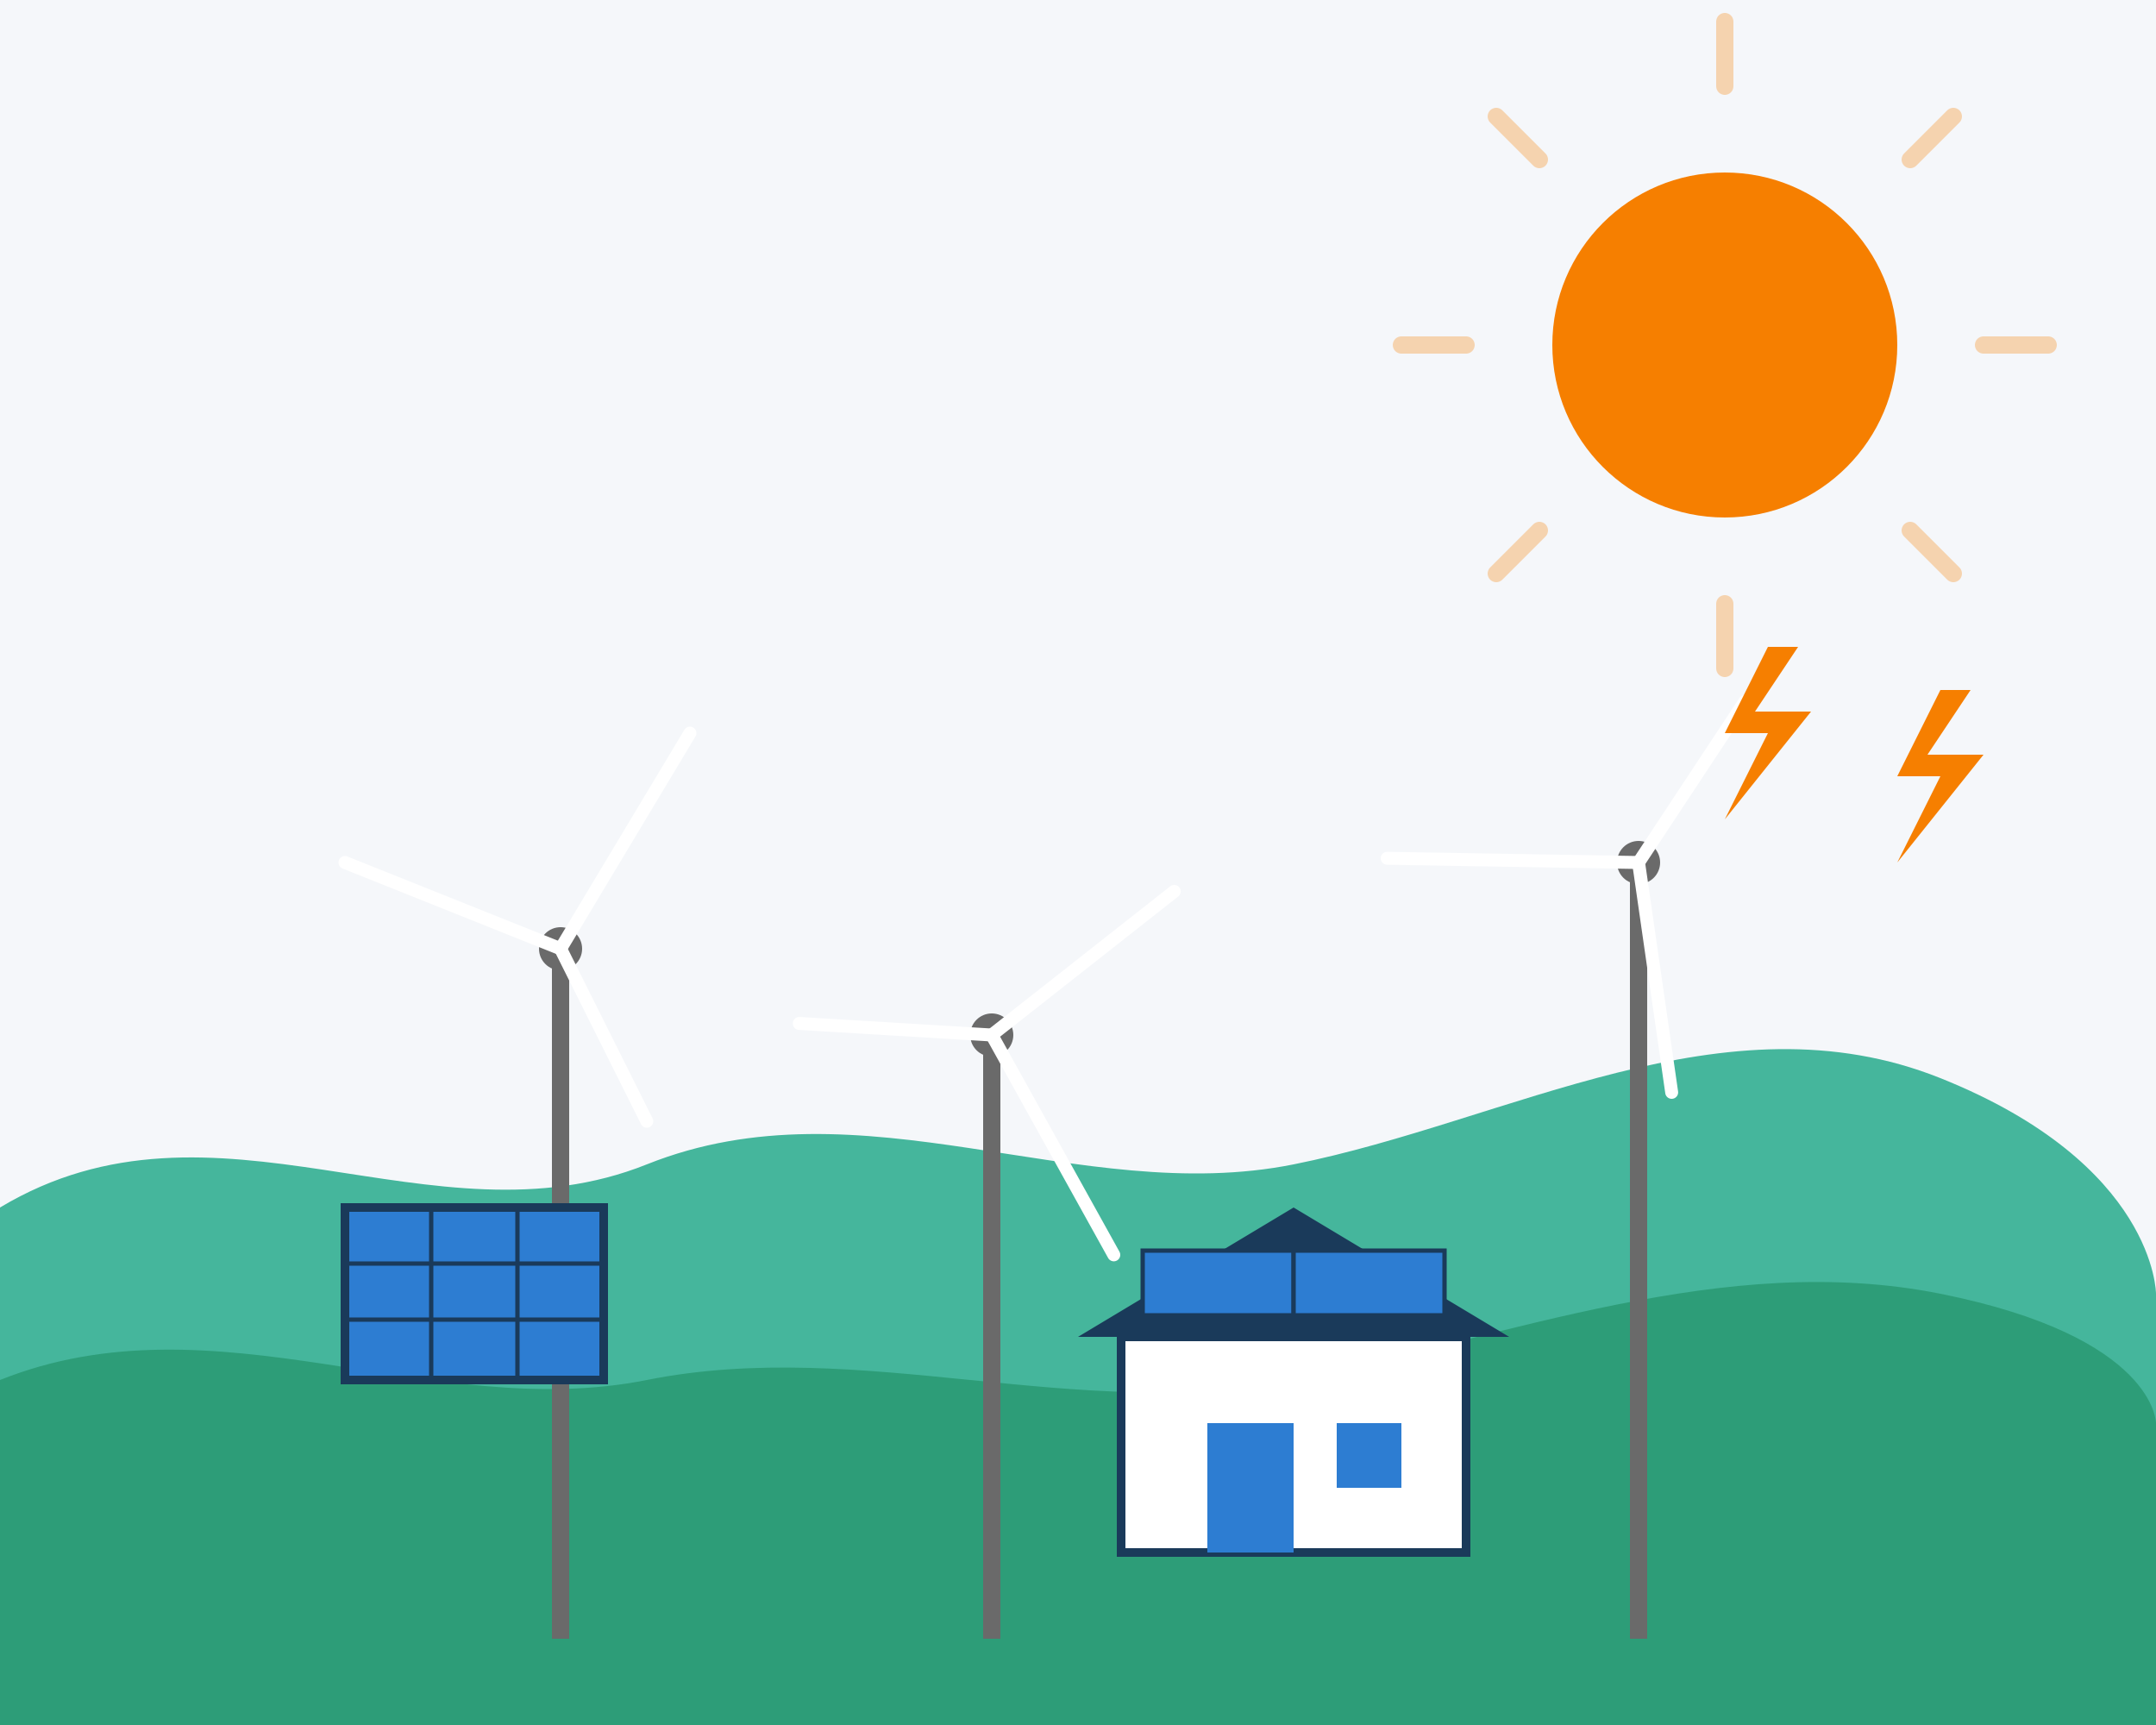 <svg width="500" height="400" viewBox="0 0 500 400" xmlns="http://www.w3.org/2000/svg">
  <!-- Fond du ciel -->
  <rect x="0" y="0" width="500" height="400" fill="#F5F7FA"/>
  
  <!-- Soleil -->
  <circle cx="400" cy="80" r="40" fill="#F67F00"/>
  <g opacity="0.3">
    <path d="M400 20V5" stroke="#F67F00" stroke-width="4" stroke-linecap="round"/>
    <path d="M400 155V140" stroke="#F67F00" stroke-width="4" stroke-linecap="round"/>
    <path d="M340 80H325" stroke="#F67F00" stroke-width="4" stroke-linecap="round"/>
    <path d="M475 80H460" stroke="#F67F00" stroke-width="4" stroke-linecap="round"/>
    <path d="M357 37L347 27" stroke="#F67F00" stroke-width="4" stroke-linecap="round"/>
    <path d="M453 133L443 123" stroke="#F67F00" stroke-width="4" stroke-linecap="round"/>
    <path d="M357 123L347 133" stroke="#F67F00" stroke-width="4" stroke-linecap="round"/>
    <path d="M453 27L443 37" stroke="#F67F00" stroke-width="4" stroke-linecap="round"/>
  </g>
  
  <!-- Collines verdoyantes représentant la nature -->
  <path d="M0 400V280C50 250 100 290 150 270C200 250 250 280 300 270C350 260 400 230 450 250C500 270 500 300 500 300V400H0Z" fill="#45B69C"/>
  <path d="M0 400V320C50 300 100 330 150 320C200 310 250 330 300 320C350 310 400 290 450 300C500 310 500 330 500 330V400H0Z" fill="#2D9D78"/>
  
  <!-- Éoliennes -->
  <g transform="translate(100, 200)">
    <!-- Tour de l'éolienne 1 -->
    <rect x="28" y="20" width="4" height="160" fill="#6A6A6A"/>
    
    <!-- Moyeu de l'éolienne 1 -->
    <circle cx="30" cy="20" r="5" fill="#6A6A6A"/>
    
    <!-- Pales de l'éolienne 1 -->
    <g transform="rotate(0 30 20)">
      <path d="M30 20L60 -30" stroke="#FFFFFF" stroke-width="3" stroke-linecap="round"/>
      <path d="M30 20L-20 0" stroke="#FFFFFF" stroke-width="3" stroke-linecap="round"/>
      <path d="M30 20L50 60" stroke="#FFFFFF" stroke-width="3" stroke-linecap="round"/>
    </g>
  </g>
  
  <g transform="translate(200, 220)">
    <!-- Tour de l'éolienne 2 -->
    <rect x="28" y="20" width="4" height="140" fill="#6A6A6A"/>
    
    <!-- Moyeu de l'éolienne 2 -->
    <circle cx="30" cy="20" r="5" fill="#6A6A6A"/>
    
    <!-- Pales de l'éolienne 2 -->
    <g transform="rotate(120 30 20)">
      <path d="M30 20L60 -30" stroke="#FFFFFF" stroke-width="3" stroke-linecap="round"/>
      <path d="M30 20L-20 0" stroke="#FFFFFF" stroke-width="3" stroke-linecap="round"/>
      <path d="M30 20L50 60" stroke="#FFFFFF" stroke-width="3" stroke-linecap="round"/>
    </g>
  </g>
  
  <g transform="translate(350, 180)">
    <!-- Tour de l'éolienne 3 -->
    <rect x="28" y="20" width="4" height="180" fill="#6A6A6A"/>
    
    <!-- Moyeu de l'éolienne 3 -->
    <circle cx="30" cy="20" r="5" fill="#6A6A6A"/>
    
    <!-- Pales de l'éolienne 3 -->
    <g transform="rotate(240 30 20)">
      <path d="M30 20L60 -30" stroke="#FFFFFF" stroke-width="3" stroke-linecap="round"/>
      <path d="M30 20L-20 0" stroke="#FFFFFF" stroke-width="3" stroke-linecap="round"/>
      <path d="M30 20L50 60" stroke="#FFFFFF" stroke-width="3" stroke-linecap="round"/>
    </g>
  </g>
  
  <!-- Panneau solaire -->
  <g transform="translate(80, 280)">
    <rect x="0" y="0" width="60" height="40" fill="#2D7DD2" stroke="#1A3A5A" stroke-width="2"/>
    <line x1="20" y1="0" x2="20" y2="40" stroke="#1A3A5A" stroke-width="1"/>
    <line x1="40" y1="0" x2="40" y2="40" stroke="#1A3A5A" stroke-width="1"/>
    <line x1="0" y1="13" x2="60" y2="13" stroke="#1A3A5A" stroke-width="1"/>
    <line x1="0" y1="26" x2="60" y2="26" stroke="#1A3A5A" stroke-width="1"/>
  </g>
  
  <!-- Maison avec installation solaire -->
  <g transform="translate(250, 280)">
    <!-- Structure de la maison -->
    <rect x="10" y="30" width="80" height="50" fill="#FFFFFF" stroke="#1A3A5A" stroke-width="2"/>
    <polygon points="0,30 50,0 100,30" fill="#1A3A5A"/>
    
    <!-- Porte et fenêtre -->
    <rect x="30" y="50" width="20" height="30" fill="#2D7DD2"/>
    <rect x="60" y="50" width="15" height="15" fill="#2D7DD2"/>
    
    <!-- Panneaux solaires sur le toit -->
    <rect x="15" y="10" width="35" height="15" fill="#2D7DD2" stroke="#1A3A5A" stroke-width="1"/>
    <rect x="50" y="10" width="35" height="15" fill="#2D7DD2" stroke="#1A3A5A" stroke-width="1"/>
  </g>
  
  <!-- Symboles d'énergie (foudre) -->
  <path d="M410 150L400 170H410L400 190L420 165H407L417 150H410Z" fill="#F67F00"/>
  <path d="M450 160L440 180H450L440 200L460 175H447L457 160H450Z" fill="#F67F00"/>
</svg>
